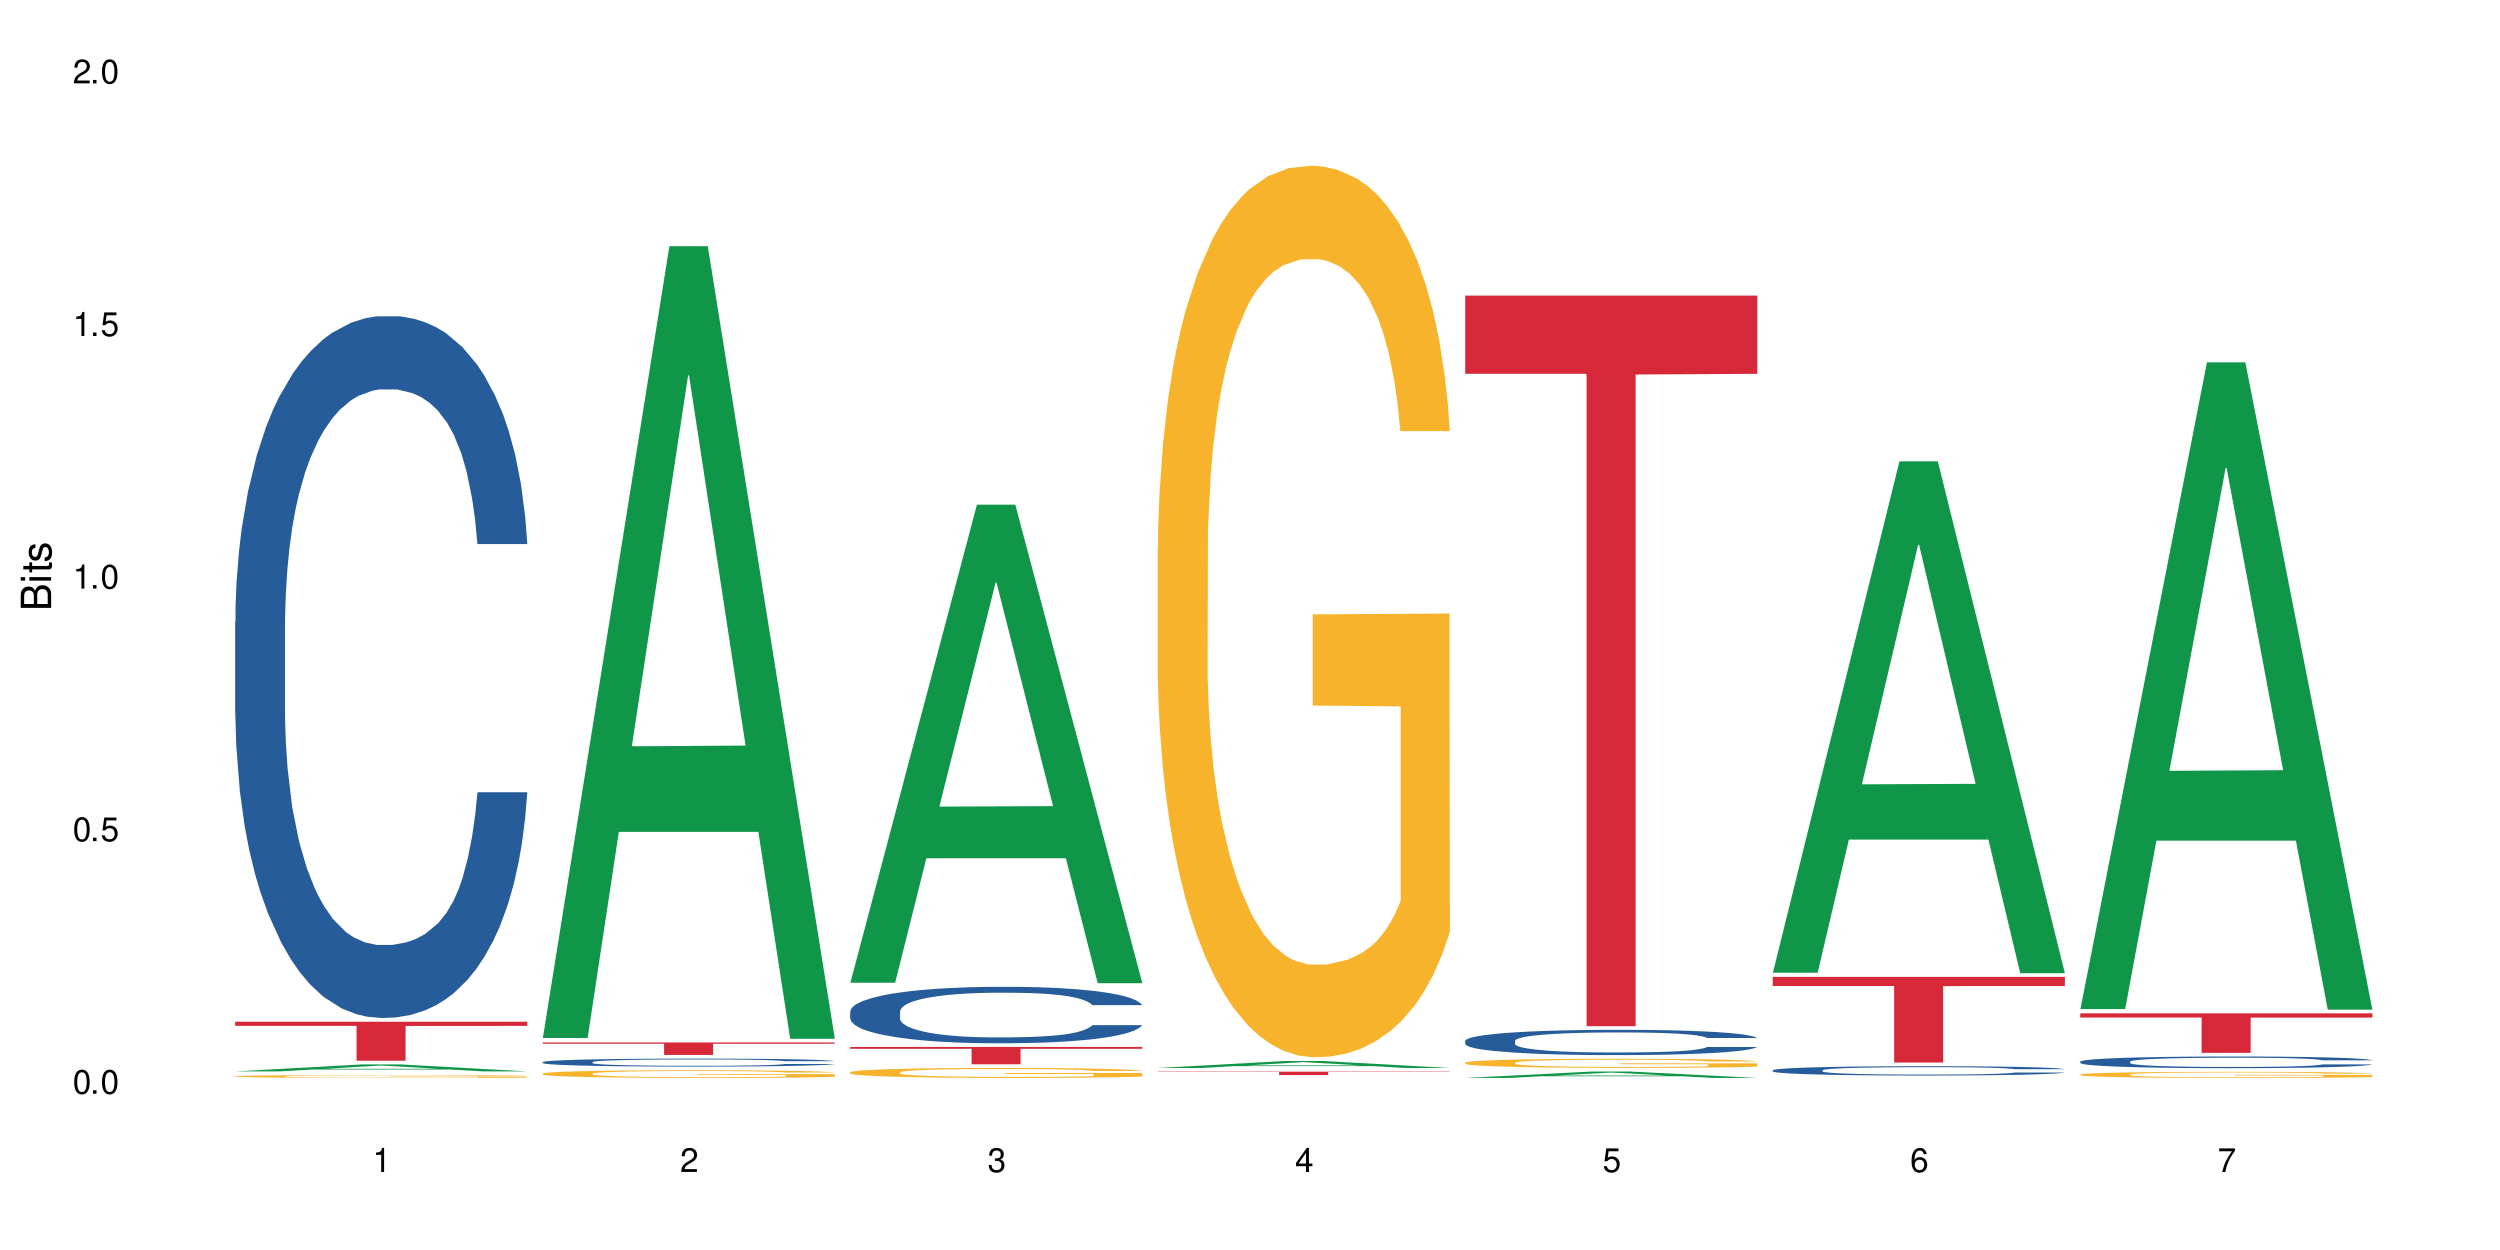 <?xml version="1.0" encoding="UTF-8"?>
<svg xmlns="http://www.w3.org/2000/svg" xmlns:xlink="http://www.w3.org/1999/xlink" width="720" height="360" viewBox="0 0 720 360">
<defs>
<g>
<g id="glyph-0-0">
</g>
<g id="glyph-0-1">
<path d="M 2.641 -6.938 C 2 -6.938 1.422 -6.656 1.078 -6.172 C 0.641 -5.562 0.406 -4.641 0.406 -3.359 C 0.406 -1.016 1.188 0.219 2.641 0.219 C 4.078 0.219 4.859 -1.016 4.859 -3.297 C 4.859 -4.641 4.656 -5.547 4.203 -6.172 C 3.844 -6.656 3.281 -6.938 2.641 -6.938 Z M 2.641 -6.188 C 3.547 -6.188 4 -5.25 4 -3.375 C 4 -1.406 3.562 -0.484 2.625 -0.484 C 1.734 -0.484 1.281 -1.438 1.281 -3.344 C 1.281 -5.25 1.734 -6.188 2.641 -6.188 Z M 2.641 -6.188 "/>
</g>
<g id="glyph-0-2">
<path d="M 1.828 -1 L 0.828 -1 L 0.828 0 L 1.828 0 Z M 1.828 -1 "/>
</g>
<g id="glyph-0-3">
<path d="M 4.562 -6.797 L 1.062 -6.797 L 0.547 -3.094 L 1.328 -3.094 C 1.719 -3.562 2.047 -3.734 2.578 -3.734 C 3.484 -3.734 4.062 -3.109 4.062 -2.094 C 4.062 -1.125 3.484 -0.531 2.578 -0.531 C 1.828 -0.531 1.375 -0.906 1.188 -1.672 L 0.328 -1.672 C 0.453 -1.109 0.547 -0.844 0.75 -0.594 C 1.125 -0.078 1.828 0.219 2.594 0.219 C 3.969 0.219 4.922 -0.781 4.922 -2.219 C 4.922 -3.562 4.031 -4.484 2.719 -4.484 C 2.25 -4.484 1.859 -4.359 1.469 -4.062 L 1.734 -5.969 L 4.562 -5.969 Z M 4.562 -6.797 "/>
</g>
<g id="glyph-0-4">
<path d="M 2.484 -4.938 L 2.484 0 L 3.328 0 L 3.328 -6.938 L 2.766 -6.938 C 2.469 -5.875 2.281 -5.734 0.984 -5.562 L 0.984 -4.938 Z M 2.484 -4.938 "/>
</g>
<g id="glyph-0-5">
<path d="M 4.859 -0.828 L 1.281 -0.828 C 1.359 -1.406 1.672 -1.781 2.5 -2.281 L 3.469 -2.828 C 4.406 -3.344 4.906 -4.062 4.906 -4.906 C 4.906 -5.484 4.672 -6.031 4.266 -6.406 C 3.859 -6.766 3.375 -6.938 2.719 -6.938 C 1.859 -6.938 1.219 -6.625 0.844 -6.031 C 0.609 -5.672 0.5 -5.234 0.484 -4.531 L 1.328 -4.531 C 1.359 -5.016 1.406 -5.281 1.531 -5.516 C 1.75 -5.938 2.188 -6.203 2.703 -6.203 C 3.469 -6.203 4.031 -5.641 4.031 -4.891 C 4.031 -4.344 3.719 -3.859 3.125 -3.516 L 2.234 -3 C 0.812 -2.172 0.406 -1.531 0.328 -0.016 L 4.859 -0.016 Z M 4.859 -0.828 "/>
</g>
<g id="glyph-0-6">
<path d="M 2.125 -3.188 L 2.578 -3.188 C 3.5 -3.188 3.984 -2.766 3.984 -1.922 C 3.984 -1.062 3.469 -0.531 2.594 -0.531 C 1.656 -0.531 1.203 -1 1.156 -2.016 L 0.312 -2.016 C 0.344 -1.453 0.438 -1.094 0.609 -0.781 C 0.953 -0.109 1.625 0.219 2.547 0.219 C 3.953 0.219 4.859 -0.625 4.859 -1.938 C 4.859 -2.828 4.516 -3.297 3.703 -3.594 C 4.344 -3.844 4.656 -4.328 4.656 -5.031 C 4.656 -6.219 3.875 -6.938 2.578 -6.938 C 1.203 -6.938 0.484 -6.172 0.453 -4.703 L 1.297 -4.703 C 1.312 -5.125 1.344 -5.359 1.453 -5.578 C 1.641 -5.969 2.062 -6.203 2.594 -6.203 C 3.344 -6.203 3.797 -5.75 3.797 -5 C 3.797 -4.516 3.609 -4.219 3.25 -4.047 C 3.016 -3.953 2.703 -3.922 2.125 -3.906 Z M 2.125 -3.188 "/>
</g>
<g id="glyph-0-7">
<path d="M 3.141 -1.672 L 3.141 0 L 3.984 0 L 3.984 -1.672 L 4.984 -1.672 L 4.984 -2.438 L 3.984 -2.438 L 3.984 -6.938 L 3.359 -6.938 L 0.266 -2.578 L 0.266 -1.672 Z M 3.141 -2.438 L 1 -2.438 L 3.141 -5.5 Z M 3.141 -2.438 "/>
</g>
<g id="glyph-0-8">
<path d="M 4.781 -5.125 C 4.609 -6.266 3.891 -6.938 2.844 -6.938 C 2.094 -6.938 1.422 -6.578 1.031 -5.953 C 0.594 -5.266 0.406 -4.422 0.406 -3.172 C 0.406 -2 0.578 -1.25 0.984 -0.641 C 1.359 -0.078 1.953 0.219 2.703 0.219 C 3.984 0.219 4.922 -0.75 4.922 -2.094 C 4.922 -3.375 4.062 -4.281 2.844 -4.281 C 2.172 -4.281 1.641 -4.031 1.281 -3.516 C 1.281 -5.234 1.828 -6.188 2.797 -6.188 C 3.391 -6.188 3.797 -5.797 3.938 -5.125 Z M 2.734 -3.531 C 3.547 -3.531 4.062 -2.953 4.062 -2.031 C 4.062 -1.156 3.484 -0.531 2.703 -0.531 C 1.922 -0.531 1.328 -1.188 1.328 -2.078 C 1.328 -2.938 1.906 -3.531 2.734 -3.531 Z M 2.734 -3.531 "/>
</g>
<g id="glyph-0-9">
<path d="M 4.984 -6.797 L 0.438 -6.797 L 0.438 -5.969 L 4.109 -5.969 C 2.5 -3.656 1.828 -2.234 1.328 0 L 2.219 0 C 2.594 -2.172 3.453 -4.047 4.984 -6.094 Z M 4.984 -6.797 "/>
</g>
<g id="glyph-1-0">
</g>
<g id="glyph-1-1">
<path d="M 0 -0.953 L 0 -4.891 C 0 -5.719 -0.234 -6.344 -0.734 -6.797 C -1.188 -7.234 -1.812 -7.469 -2.5 -7.469 C -3.547 -7.469 -4.188 -7 -4.625 -5.875 C -4.984 -6.688 -5.625 -7.094 -6.531 -7.094 C -7.172 -7.094 -7.734 -6.859 -8.141 -6.391 C -8.562 -5.922 -8.75 -5.344 -8.75 -4.5 L -8.75 -0.953 Z M -4.984 -2.062 L -7.766 -2.062 L -7.766 -4.219 C -7.766 -4.844 -7.688 -5.203 -7.453 -5.5 C -7.219 -5.812 -6.859 -5.969 -6.375 -5.969 C -5.891 -5.969 -5.531 -5.812 -5.297 -5.5 C -5.062 -5.203 -4.984 -4.844 -4.984 -4.219 Z M -0.984 -2.062 L -4 -2.062 L -4 -4.781 C -4 -5.766 -3.438 -6.359 -2.484 -6.359 C -1.547 -6.359 -0.984 -5.766 -0.984 -4.781 Z M -0.984 -2.062 "/>
</g>
<g id="glyph-1-2">
<path d="M -6.281 -1.797 L -6.281 -0.797 L 0 -0.797 L 0 -1.797 Z M -8.75 -1.797 L -8.75 -0.797 L -7.484 -0.797 L -7.484 -1.797 Z M -8.75 -1.797 "/>
</g>
<g id="glyph-1-3">
<path d="M -6.281 -3.047 L -6.281 -2.016 L -8.016 -2.016 L -8.016 -1.016 L -6.281 -1.016 L -6.281 -0.172 L -5.469 -0.172 L -5.469 -1.016 L -0.719 -1.016 C -0.078 -1.016 0.281 -1.453 0.281 -2.234 C 0.281 -2.5 0.25 -2.719 0.188 -3.047 L -0.641 -3.047 C -0.609 -2.906 -0.594 -2.766 -0.594 -2.562 C -0.594 -2.141 -0.719 -2.016 -1.156 -2.016 L -5.469 -2.016 L -5.469 -3.047 Z M -6.281 -3.047 "/>
</g>
<g id="glyph-1-4">
<path d="M -4.531 -5.25 C -5.766 -5.25 -6.469 -4.422 -6.469 -2.969 C -6.469 -1.516 -5.719 -0.562 -4.547 -0.562 C -3.562 -0.562 -3.094 -1.062 -2.734 -2.562 L -2.516 -3.484 C -2.344 -4.188 -2.094 -4.469 -1.641 -4.469 C -1.047 -4.469 -0.641 -3.875 -0.641 -3 C -0.641 -2.453 -0.797 -2 -1.062 -1.75 C -1.25 -1.594 -1.422 -1.531 -1.875 -1.469 L -1.875 -0.406 C -0.422 -0.453 0.281 -1.266 0.281 -2.922 C 0.281 -4.5 -0.5 -5.516 -1.719 -5.516 C -2.656 -5.516 -3.172 -4.984 -3.469 -3.734 L -3.703 -2.766 C -3.891 -1.953 -4.156 -1.609 -4.594 -1.609 C -5.188 -1.609 -5.547 -2.125 -5.547 -2.938 C -5.547 -3.75 -5.203 -4.172 -4.531 -4.203 Z M -4.531 -5.25 "/>
</g>
</g>
</defs>
<rect x="-72" y="-36" width="864" height="432" fill="rgb(100%, 100%, 100%)" fill-opacity="1"/>
<path fill-rule="nonzero" fill="rgb(6.275%, 58.824%, 28.235%)" fill-opacity="1" d="M 67.73 308.562 L 67.82 308.559 L 104.227 306.547 L 115.281 306.547 L 151.867 308.562 L 139.012 308.562 L 129.844 308.035 L 89.664 308.035 L 80.676 308.562 L 67.73 308.562 L 93.527 307.82 L 126.156 307.816 L 109.887 306.875 L 109.707 306.875 L 109.527 306.879 L 93.438 307.816 L 93.527 307.82 Z M 67.73 308.562 "/>
<path fill-rule="nonzero" fill="rgb(14.51%, 36.078%, 60%)" fill-opacity="1" d="M 67.73 179.035 L 67.832 178.852 L 67.832 174.418 L 68.141 167.395 L 68.859 158.527 L 69.578 152.434 L 71.426 141.535 L 73.988 131.004 L 76.656 122.875 L 78.605 118.074 L 80.352 114.379 L 84.352 107.543 L 86.918 104.031 L 89.688 100.895 L 93.074 97.754 L 95.535 95.906 L 101.078 92.949 L 105.18 91.656 L 108.363 91.102 L 115.238 91.102 L 119.34 91.84 L 122.316 92.766 L 125.598 94.242 L 128.371 95.906 L 133.191 99.969 L 137.5 105.141 L 139.449 108.098 L 142.527 113.824 L 144.891 119.367 L 146.531 124.168 L 148.379 131.004 L 150.02 139.316 L 151.25 148.738 L 151.867 156.684 L 137.5 156.684 L 136.785 149.293 L 135.961 143.566 L 134.422 135.992 L 132.883 130.633 L 130.73 125.277 L 128.781 121.766 L 126.113 118.258 L 123.754 116.039 L 121.289 114.379 L 118.93 113.27 L 114.414 112.16 L 109.184 112.16 L 107.234 112.531 L 103.23 114.008 L 101.078 115.301 L 98 117.887 L 95.844 120.289 L 93.281 123.984 L 91.535 127.125 L 89.379 131.926 L 87.84 136.176 L 86.098 142.273 L 85.07 146.891 L 84.148 152.062 L 83.328 158.16 L 82.711 164.625 L 82.301 171.461 L 82.094 178.109 L 82.094 206.746 L 82.301 213.395 L 82.812 221.152 L 84.148 232.422 L 86.098 242.211 L 88.355 249.973 L 90.508 255.512 L 91.742 258.102 L 93.383 261.055 L 95.945 264.75 L 99.641 268.445 L 101.797 269.922 L 105.078 271.402 L 108.465 272.141 L 112.98 272.141 L 116.98 271.402 L 119.648 270.477 L 122.418 269 L 126.215 265.859 L 128.574 262.902 L 130.629 259.395 L 132.168 255.883 L 133.191 252.926 L 134.73 247.199 L 135.961 240.918 L 136.887 234.453 L 137.5 228.172 L 151.867 228.172 L 151.25 235.562 L 150.328 242.766 L 149.402 248.125 L 147.969 254.59 L 146.324 260.316 L 143.965 266.781 L 142.016 271.031 L 139.449 275.648 L 137.09 279.16 L 134.527 282.301 L 130.73 285.996 L 128.266 287.84 L 125.598 289.504 L 122.418 290.98 L 118.418 292.273 L 114.109 293.016 L 110.105 293.199 L 105.797 292.828 L 102.617 292.09 L 98.41 290.43 L 93.176 287.102 L 89.379 283.594 L 86.406 280.082 L 83.84 276.387 L 80.969 271.402 L 77.273 263.273 L 75.016 256.992 L 73.477 251.82 L 71.734 244.613 L 70.5 238.148 L 69.066 227.805 L 68.039 214.688 L 67.73 204.527 Z M 67.73 179.035 "/>
<path fill-rule="nonzero" fill="rgb(96.863%, 70.196%, 16.863%)" fill-opacity="1" d="M 67.73 309.973 L 67.832 309.969 L 67.832 309.953 L 68.242 309.922 L 69.27 309.875 L 70.605 309.836 L 72.039 309.805 L 72.965 309.789 L 74.504 309.77 L 75.836 309.75 L 79.223 309.719 L 83.531 309.688 L 85.891 309.672 L 88.559 309.66 L 92.355 309.645 L 94.102 309.641 L 99.438 309.629 L 105.488 309.621 L 112.16 309.617 L 115.238 309.621 L 119.441 309.621 L 125.188 309.629 L 128.473 309.637 L 131.039 309.645 L 133.707 309.656 L 136.988 309.672 L 140.066 309.688 L 142.527 309.707 L 144.992 309.73 L 147.043 309.754 L 148.789 309.777 L 150.328 309.812 L 151.25 309.836 L 151.867 309.863 L 137.605 309.863 L 136.785 309.836 L 135.859 309.816 L 134.32 309.793 L 132.781 309.773 L 131.242 309.758 L 128.371 309.738 L 125.906 309.727 L 122.828 309.719 L 119.855 309.711 L 116.469 309.707 L 114.414 309.703 L 108.977 309.703 L 104.055 309.711 L 101.18 309.715 L 99.129 309.723 L 96.254 309.734 L 94.512 309.742 L 93.484 309.75 L 90.406 309.773 L 88.355 309.793 L 87.227 309.809 L 85.789 309.828 L 84.762 309.852 L 83.633 309.879 L 83.02 309.902 L 82.199 309.953 L 82.094 310.09 L 82.402 310.117 L 83.02 310.148 L 83.84 310.176 L 85.07 310.203 L 86.301 310.227 L 88.457 310.254 L 90.305 310.273 L 91.742 310.289 L 94.512 310.309 L 95.641 310.312 L 98.309 310.328 L 101.078 310.34 L 104.465 310.348 L 107.027 310.352 L 111.133 310.355 L 116.363 310.355 L 122.52 310.352 L 126.422 310.344 L 129.09 310.34 L 130.832 310.332 L 132.988 310.324 L 134.527 310.316 L 135.961 310.309 L 137.707 310.297 L 137.707 310.117 L 112.363 310.117 L 112.363 310.031 L 151.762 310.031 L 151.867 310.324 L 149.711 310.348 L 147.043 310.367 L 144.48 310.379 L 141.812 310.395 L 138.016 310.406 L 134.938 310.418 L 130.215 310.426 L 125.906 310.434 L 121.395 310.438 L 117.391 310.441 L 108.465 310.441 L 103.949 310.434 L 100.359 310.43 L 97.074 310.422 L 93.793 310.41 L 89.688 310.395 L 87.02 310.383 L 84.25 310.367 L 81.48 310.348 L 79.016 310.328 L 77.375 310.312 L 75.734 310.293 L 73.988 310.273 L 72.348 310.246 L 71.117 310.223 L 69.988 310.195 L 69.168 310.172 L 68.348 310.137 L 67.938 310.113 L 67.73 310.09 Z M 67.73 309.973 "/>
<path fill-rule="nonzero" fill="rgb(83.922%, 15.686%, 22.353%)" fill-opacity="1" d="M 67.73 294.254 L 151.867 294.254 L 151.867 295.457 L 116.801 295.469 L 116.801 305.492 L 102.695 305.492 L 102.695 295.477 L 102.488 295.457 L 67.73 295.457 Z M 67.73 294.254 "/>
<path fill-rule="nonzero" fill="rgb(6.275%, 58.824%, 28.235%)" fill-opacity="1" d="M 156.293 298.953 L 156.383 298.738 L 192.789 70.902 L 203.844 70.902 L 240.43 299.168 L 227.574 299.168 L 218.406 239.582 L 178.227 239.582 L 169.238 298.953 L 156.293 298.953 L 182.094 214.934 L 214.723 214.719 L 198.453 108.195 L 198.273 107.98 L 198.094 108.625 L 182.004 214.719 L 182.094 214.934 Z M 156.293 298.953 "/>
<path fill-rule="nonzero" fill="rgb(14.51%, 36.078%, 60%)" fill-opacity="1" d="M 156.293 305.883 L 156.398 305.879 L 156.398 305.828 L 156.703 305.75 L 157.422 305.648 L 158.141 305.578 L 159.988 305.453 L 162.555 305.336 L 165.223 305.242 L 167.172 305.188 L 168.914 305.145 L 172.918 305.066 L 175.48 305.027 L 178.25 304.992 L 181.637 304.957 L 184.102 304.934 L 189.641 304.902 L 193.746 304.887 L 196.926 304.879 L 203.801 304.879 L 207.902 304.891 L 210.879 304.898 L 214.164 304.918 L 216.934 304.934 L 221.754 304.98 L 226.066 305.039 L 228.016 305.074 L 231.094 305.141 L 233.453 305.203 L 235.094 305.258 L 236.941 305.336 L 238.582 305.43 L 239.812 305.535 L 240.43 305.625 L 226.066 305.625 L 225.348 305.543 L 224.527 305.477 L 222.988 305.391 L 221.449 305.332 L 219.293 305.27 L 217.344 305.23 L 214.676 305.188 L 212.316 305.164 L 209.855 305.145 L 207.492 305.133 L 202.98 305.121 L 197.746 305.121 L 195.797 305.125 L 191.797 305.141 L 189.641 305.156 L 186.562 305.184 L 184.406 305.211 L 181.844 305.254 L 180.098 305.289 L 177.945 305.344 L 176.406 305.395 L 174.66 305.461 L 173.633 305.516 L 172.711 305.574 L 171.891 305.645 L 171.273 305.719 L 170.863 305.793 L 170.66 305.871 L 170.66 306.195 L 170.863 306.273 L 171.379 306.359 L 172.711 306.488 L 174.66 306.602 L 176.918 306.688 L 179.074 306.75 L 180.305 306.781 L 181.945 306.812 L 184.512 306.855 L 188.203 306.898 L 190.359 306.914 L 193.641 306.934 L 197.027 306.941 L 201.543 306.941 L 205.543 306.934 L 208.211 306.922 L 210.98 306.906 L 214.777 306.867 L 217.137 306.836 L 219.191 306.797 L 220.73 306.754 L 221.754 306.723 L 223.293 306.656 L 224.527 306.586 L 225.449 306.512 L 226.066 306.441 L 240.43 306.441 L 239.812 306.523 L 238.891 306.605 L 237.969 306.668 L 236.531 306.742 L 234.891 306.805 L 232.527 306.879 L 230.578 306.926 L 228.016 306.98 L 225.656 307.02 L 223.09 307.055 L 219.293 307.098 L 216.832 307.117 L 214.164 307.137 L 210.98 307.156 L 206.98 307.168 L 202.672 307.176 L 198.668 307.18 L 194.359 307.176 L 191.18 307.168 L 186.973 307.148 L 181.738 307.109 L 177.945 307.07 L 174.969 307.031 L 172.402 306.988 L 169.531 306.934 L 165.836 306.84 L 163.578 306.77 L 162.039 306.711 L 160.297 306.629 L 159.066 306.555 L 157.629 306.438 L 156.602 306.285 L 156.293 306.172 Z M 156.293 305.883 "/>
<path fill-rule="nonzero" fill="rgb(96.863%, 70.196%, 16.863%)" fill-opacity="1" d="M 156.293 309.18 L 156.398 309.18 L 156.398 309.137 L 156.809 309.047 L 157.832 308.922 L 159.168 308.82 L 160.605 308.738 L 161.527 308.695 L 163.066 308.637 L 164.398 308.59 L 167.785 308.5 L 172.094 308.418 L 174.457 308.379 L 177.121 308.348 L 180.918 308.309 L 182.664 308.293 L 188 308.262 L 194.051 308.242 L 200.723 308.234 L 203.801 308.238 L 208.008 308.246 L 213.754 308.266 L 217.035 308.289 L 219.602 308.309 L 222.27 308.332 L 225.551 308.375 L 228.629 308.422 L 231.094 308.469 L 233.555 308.531 L 235.605 308.594 L 237.352 308.668 L 238.891 308.75 L 239.812 308.82 L 240.43 308.891 L 226.168 308.891 L 225.348 308.82 L 224.422 308.766 L 222.883 308.699 L 221.344 308.652 L 219.805 308.613 L 216.934 308.562 L 214.473 308.527 L 211.395 308.5 L 208.418 308.484 L 205.031 308.469 L 202.98 308.465 L 197.543 308.465 L 192.617 308.48 L 189.742 308.496 L 187.691 308.512 L 184.816 308.543 L 183.074 308.566 L 182.047 308.582 L 178.969 308.645 L 176.918 308.703 L 175.789 308.742 L 174.352 308.801 L 173.328 308.855 L 172.199 308.938 L 171.582 308.996 L 170.762 309.133 L 170.66 309.496 L 170.965 309.574 L 171.582 309.656 L 172.402 309.727 L 173.633 309.805 L 174.867 309.863 L 177.02 309.941 L 178.867 309.992 L 180.305 310.027 L 183.074 310.082 L 184.203 310.102 L 186.871 310.137 L 189.641 310.164 L 193.027 310.188 L 195.59 310.203 L 199.695 310.211 L 204.93 310.211 L 211.086 310.199 L 214.984 310.184 L 217.652 310.168 L 219.395 310.152 L 221.551 310.133 L 223.09 310.109 L 224.527 310.09 L 226.27 310.055 L 226.27 309.574 L 200.926 309.57 L 200.926 309.344 L 240.328 309.344 L 240.43 310.133 L 238.273 310.184 L 235.605 310.238 L 233.043 310.277 L 230.375 310.312 L 226.578 310.352 L 223.5 310.375 L 218.781 310.402 L 214.473 310.422 L 209.957 310.434 L 205.953 310.438 L 201.234 310.441 L 197.027 310.438 L 192.512 310.426 L 188.922 310.41 L 185.641 310.391 L 182.355 310.363 L 178.25 310.32 L 175.582 310.285 L 172.812 310.242 L 170.043 310.191 L 167.582 310.141 L 165.938 310.098 L 164.297 310.047 L 162.555 309.988 L 160.91 309.918 L 159.68 309.855 L 158.551 309.785 L 157.73 309.719 L 156.91 309.629 L 156.5 309.559 L 156.293 309.496 Z M 156.293 309.18 "/>
<path fill-rule="nonzero" fill="rgb(83.922%, 15.686%, 22.353%)" fill-opacity="1" d="M 156.293 300.223 L 240.43 300.223 L 240.43 300.605 L 205.363 300.609 L 205.363 303.824 L 191.258 303.824 L 191.258 300.613 L 191.051 300.605 L 156.293 300.605 Z M 156.293 300.223 "/>
<path fill-rule="nonzero" fill="rgb(6.275%, 58.824%, 28.235%)" fill-opacity="1" d="M 244.859 283.027 L 244.949 282.898 L 281.352 145.336 L 292.41 145.336 L 328.992 283.156 L 316.141 283.156 L 306.969 247.18 L 266.789 247.18 L 257.801 283.027 L 244.859 283.027 L 270.656 232.297 L 303.285 232.168 L 287.016 167.855 L 286.836 167.723 L 286.656 168.113 L 270.566 232.168 L 270.656 232.297 Z M 244.859 283.027 "/>
<path fill-rule="nonzero" fill="rgb(14.51%, 36.078%, 60%)" fill-opacity="1" d="M 244.859 291.285 L 244.961 291.27 L 244.961 290.91 L 245.27 290.348 L 245.988 289.633 L 246.703 289.145 L 248.551 288.266 L 251.117 287.422 L 253.785 286.766 L 255.734 286.379 L 257.477 286.082 L 261.48 285.531 L 264.043 285.25 L 266.816 285 L 270.199 284.746 L 272.664 284.598 L 278.203 284.359 L 282.309 284.254 L 285.488 284.211 L 292.363 284.211 L 296.469 284.27 L 299.441 284.344 L 302.727 284.465 L 305.496 284.598 L 310.32 284.926 L 314.629 285.34 L 316.578 285.578 L 319.656 286.039 L 322.016 286.484 L 323.656 286.871 L 325.504 287.422 L 327.145 288.09 L 328.379 288.848 L 328.992 289.484 L 314.629 289.484 L 313.91 288.891 L 313.09 288.43 L 311.551 287.82 L 310.012 287.391 L 307.855 286.961 L 305.906 286.676 L 303.238 286.395 L 300.879 286.215 L 298.418 286.082 L 296.059 285.992 L 291.543 285.906 L 286.309 285.906 L 284.359 285.934 L 280.359 286.055 L 278.203 286.156 L 275.125 286.363 L 272.973 286.559 L 270.406 286.855 L 268.66 287.109 L 266.508 287.496 L 264.969 287.836 L 263.223 288.328 L 262.199 288.699 L 261.273 289.113 L 260.453 289.605 L 259.84 290.125 L 259.426 290.676 L 259.223 291.211 L 259.223 293.512 L 259.426 294.047 L 259.941 294.672 L 261.273 295.578 L 263.223 296.367 L 265.48 296.988 L 267.637 297.434 L 268.867 297.645 L 270.508 297.883 L 273.074 298.18 L 276.77 298.477 L 278.922 298.594 L 282.207 298.715 L 285.59 298.773 L 290.105 298.773 L 294.109 298.715 L 296.773 298.641 L 299.547 298.52 L 303.344 298.266 L 305.703 298.031 L 307.754 297.746 L 309.293 297.465 L 310.32 297.227 L 311.859 296.766 L 313.09 296.262 L 314.012 295.742 L 314.629 295.234 L 328.992 295.234 L 328.379 295.832 L 327.453 296.41 L 326.531 296.84 L 325.094 297.359 L 323.453 297.82 L 321.094 298.34 L 319.145 298.684 L 316.578 299.055 L 314.219 299.336 L 311.652 299.59 L 307.855 299.887 L 305.395 300.035 L 302.727 300.168 L 299.547 300.289 L 295.543 300.391 L 291.234 300.453 L 287.234 300.465 L 282.926 300.438 L 279.742 300.379 L 275.535 300.242 L 270.305 299.977 L 266.508 299.695 L 263.531 299.41 L 260.965 299.113 L 258.094 298.715 L 254.398 298.059 L 252.145 297.555 L 250.605 297.137 L 248.859 296.559 L 247.629 296.039 L 246.191 295.207 L 245.164 294.152 L 244.859 293.336 Z M 244.859 291.285 "/>
<path fill-rule="nonzero" fill="rgb(96.863%, 70.196%, 16.863%)" fill-opacity="1" d="M 244.859 308.801 L 244.961 308.797 L 244.961 308.746 L 245.371 308.629 L 246.398 308.465 L 247.73 308.332 L 249.168 308.227 L 250.09 308.172 L 251.629 308.094 L 252.965 308.035 L 256.348 307.918 L 260.66 307.809 L 263.02 307.758 L 265.688 307.715 L 269.484 307.664 L 271.227 307.648 L 276.562 307.605 L 282.617 307.578 L 289.285 307.57 L 292.363 307.574 L 296.57 307.582 L 302.316 307.613 L 305.598 307.641 L 308.164 307.664 L 310.832 307.699 L 314.117 307.75 L 317.195 307.816 L 319.656 307.879 L 322.117 307.957 L 324.172 308.039 L 325.914 308.133 L 327.453 308.242 L 328.379 308.332 L 328.992 308.426 L 314.73 308.426 L 313.91 308.332 L 312.988 308.262 L 311.449 308.176 L 309.91 308.113 L 308.371 308.062 L 305.496 307.996 L 303.035 307.953 L 299.957 307.918 L 296.98 307.895 L 293.594 307.879 L 291.543 307.871 L 286.105 307.871 L 281.18 307.891 L 278.309 307.91 L 276.254 307.934 L 273.383 307.973 L 271.637 308.004 L 270.613 308.023 L 267.535 308.105 L 265.48 308.18 L 264.352 308.23 L 262.918 308.309 L 261.891 308.379 L 260.762 308.484 L 260.145 308.562 L 259.324 308.738 L 259.223 309.211 L 259.531 309.312 L 260.145 309.418 L 260.965 309.512 L 262.199 309.613 L 263.43 309.688 L 265.582 309.793 L 267.43 309.859 L 268.867 309.902 L 271.637 309.973 L 272.766 310 L 275.434 310.047 L 278.203 310.082 L 281.59 310.113 L 284.156 310.129 L 288.258 310.141 L 293.492 310.141 L 299.648 310.125 L 303.547 310.105 L 306.215 310.086 L 307.961 310.066 L 310.113 310.039 L 311.652 310.012 L 313.09 309.984 L 314.832 309.938 L 314.832 309.312 L 289.492 309.309 L 289.492 309.016 L 328.891 309.012 L 328.992 310.039 L 326.84 310.109 L 324.172 310.176 L 321.605 310.23 L 318.938 310.273 L 315.141 310.324 L 312.062 310.355 L 307.344 310.391 L 303.035 310.414 L 298.52 310.43 L 294.52 310.438 L 289.797 310.441 L 285.59 310.438 L 281.078 310.422 L 277.484 310.398 L 274.203 310.371 L 270.918 310.34 L 266.816 310.285 L 264.148 310.238 L 261.379 310.184 L 258.605 310.117 L 256.145 310.047 L 254.504 309.992 L 252.859 309.93 L 251.117 309.852 L 249.477 309.762 L 248.242 309.68 L 247.113 309.59 L 246.293 309.504 L 245.473 309.387 L 245.062 309.289 L 244.859 309.211 Z M 244.859 308.801 "/>
<path fill-rule="nonzero" fill="rgb(83.922%, 15.686%, 22.353%)" fill-opacity="1" d="M 244.859 301.523 L 328.992 301.523 L 328.992 302.055 L 293.93 302.062 L 293.93 306.516 L 279.82 306.516 L 279.82 302.066 L 279.617 302.055 L 244.859 302.055 Z M 244.859 301.523 "/>
<path fill-rule="nonzero" fill="rgb(6.275%, 58.824%, 28.235%)" fill-opacity="1" d="M 333.422 307.578 L 333.512 307.578 L 369.914 305.57 L 380.973 305.57 L 417.555 307.582 L 404.703 307.582 L 395.535 307.055 L 355.355 307.055 L 346.363 307.578 L 333.422 307.578 L 359.219 306.84 L 391.848 306.836 L 375.578 305.898 L 375.398 305.898 L 375.219 305.902 L 359.129 306.836 L 359.219 306.84 Z M 333.422 307.578 "/>
<path fill-rule="nonzero" fill="rgb(96.863%, 70.196%, 16.863%)" fill-opacity="1" d="M 333.422 157.703 L 333.523 157.469 L 333.523 152.777 L 333.934 142.227 L 334.961 127.684 L 336.293 115.723 L 337.73 106.344 L 338.652 101.418 L 340.191 94.383 L 341.527 89.223 L 344.914 78.668 L 349.223 68.82 L 351.582 64.598 L 354.25 60.609 L 358.047 56.152 L 359.789 54.512 L 365.125 50.762 L 371.18 48.414 L 377.848 47.711 L 380.926 47.945 L 385.133 48.883 L 390.879 51.465 L 394.164 53.809 L 396.727 56.152 L 399.395 59.203 L 402.68 63.895 L 405.758 69.523 L 408.219 75.152 L 410.684 82.188 L 412.734 89.691 L 414.477 97.898 L 416.016 107.75 L 416.941 115.957 L 417.555 124.168 L 403.293 124.168 L 402.473 115.957 L 401.551 109.625 L 400.012 101.887 L 398.473 96.258 L 396.934 91.801 L 394.059 85.703 L 391.598 81.953 L 388.52 78.668 L 385.543 76.559 L 382.156 75.152 L 380.105 74.684 L 374.668 74.684 L 369.742 76.324 L 366.871 78.199 L 364.816 80.074 L 361.945 83.594 L 360.199 86.406 L 359.176 88.285 L 356.098 95.555 L 354.043 102.121 L 352.914 106.578 L 351.48 113.613 L 350.453 119.945 L 349.324 129.324 L 348.711 136.363 L 347.887 152.309 L 347.785 194.523 L 348.094 203.438 L 348.711 213.051 L 349.531 221.492 L 350.762 230.406 L 351.992 237.207 L 354.148 246.355 L 355.992 252.453 L 357.43 256.438 L 360.199 262.77 L 361.328 264.883 L 363.996 269.102 L 366.766 272.387 L 370.152 275.199 L 372.719 276.605 L 376.824 277.781 L 382.055 277.781 L 388.211 276.371 L 392.109 274.496 L 394.777 272.621 L 396.523 270.98 L 398.676 268.398 L 400.215 266.055 L 401.652 263.473 L 403.398 259.488 L 403.398 203.438 L 378.055 203.199 L 378.055 176.934 L 417.453 176.699 L 417.555 268.398 L 415.402 274.73 L 412.734 280.828 L 410.168 285.52 L 407.5 289.508 L 403.703 293.961 L 400.625 296.777 L 395.906 300.059 L 391.598 302.172 L 387.082 303.578 L 383.082 304.281 L 378.363 304.516 L 374.156 304.047 L 369.641 302.641 L 366.051 300.762 L 362.766 298.418 L 359.484 295.371 L 355.379 290.445 L 352.711 286.457 L 349.941 281.531 L 347.172 275.668 L 344.707 269.336 L 343.066 264.41 L 341.426 258.785 L 339.68 251.746 L 338.039 243.773 L 336.809 236.504 L 335.68 228.297 L 334.859 220.555 L 334.035 210.004 L 333.625 201.559 L 333.422 194.289 Z M 333.422 157.703 "/>
<path fill-rule="nonzero" fill="rgb(83.922%, 15.686%, 22.353%)" fill-opacity="1" d="M 333.422 308.637 L 417.555 308.637 L 417.555 308.742 L 382.492 308.742 L 382.492 309.625 L 368.383 309.625 L 368.383 308.742 L 333.422 308.742 Z M 333.422 308.637 "/>
<path fill-rule="nonzero" fill="rgb(6.275%, 58.824%, 28.235%)" fill-opacity="1" d="M 421.984 310.441 L 422.074 310.438 L 458.48 308.602 L 469.535 308.602 L 506.121 310.441 L 493.266 310.441 L 484.098 309.961 L 443.918 309.961 L 434.93 310.441 L 421.984 310.441 L 447.781 309.762 L 480.41 309.762 L 464.141 308.902 L 463.961 308.902 L 463.781 308.906 L 447.691 309.762 L 447.781 309.762 Z M 421.984 310.441 "/>
<path fill-rule="nonzero" fill="rgb(14.51%, 36.078%, 60%)" fill-opacity="1" d="M 421.984 299.758 L 422.086 299.75 L 422.086 299.59 L 422.395 299.34 L 423.113 299.02 L 423.832 298.801 L 425.68 298.406 L 428.242 298.027 L 430.91 297.738 L 432.859 297.562 L 434.605 297.43 L 438.605 297.184 L 441.172 297.059 L 443.941 296.945 L 447.328 296.832 L 449.789 296.766 L 455.332 296.66 L 459.434 296.613 L 462.617 296.594 L 469.488 296.594 L 473.594 296.621 L 476.57 296.652 L 479.852 296.707 L 482.625 296.766 L 487.445 296.91 L 491.754 297.098 L 493.703 297.203 L 496.781 297.41 L 499.145 297.609 L 500.785 297.781 L 502.633 298.027 L 504.273 298.328 L 505.504 298.668 L 506.121 298.953 L 491.754 298.953 L 491.035 298.688 L 490.215 298.48 L 488.676 298.207 L 487.137 298.016 L 484.984 297.824 L 483.035 297.695 L 480.367 297.57 L 478.008 297.492 L 475.543 297.43 L 473.184 297.391 L 468.668 297.352 L 463.438 297.352 L 461.488 297.363 L 457.484 297.418 L 455.332 297.465 L 452.254 297.559 L 450.098 297.645 L 447.531 297.777 L 445.789 297.891 L 443.633 298.062 L 442.094 298.215 L 440.352 298.434 L 439.324 298.602 L 438.402 298.785 L 437.582 299.008 L 436.965 299.238 L 436.555 299.484 L 436.348 299.723 L 436.348 300.754 L 436.555 300.992 L 437.066 301.273 L 438.402 301.68 L 440.352 302.031 L 442.609 302.309 L 444.762 302.512 L 445.992 302.602 L 447.637 302.711 L 450.199 302.844 L 453.895 302.977 L 456.051 303.027 L 459.332 303.082 L 462.719 303.109 L 467.234 303.109 L 471.234 303.082 L 473.902 303.047 L 476.672 302.996 L 480.469 302.883 L 482.828 302.777 L 484.879 302.648 L 486.418 302.523 L 487.445 302.418 L 488.984 302.211 L 490.215 301.984 L 491.141 301.754 L 491.754 301.527 L 506.121 301.527 L 505.504 301.793 L 504.582 302.051 L 503.656 302.242 L 502.223 302.477 L 500.578 302.684 L 498.219 302.914 L 496.27 303.07 L 493.703 303.234 L 491.344 303.359 L 488.781 303.473 L 484.984 303.605 L 482.52 303.672 L 479.852 303.734 L 476.672 303.785 L 472.672 303.832 L 468.363 303.859 L 464.359 303.867 L 460.051 303.852 L 456.871 303.828 L 452.664 303.766 L 447.43 303.648 L 443.633 303.52 L 440.66 303.395 L 438.094 303.262 L 435.219 303.082 L 431.527 302.789 L 429.27 302.562 L 427.73 302.379 L 425.984 302.117 L 424.754 301.887 L 423.32 301.512 L 422.293 301.039 L 421.984 300.676 Z M 421.984 299.758 "/>
<path fill-rule="nonzero" fill="rgb(96.863%, 70.196%, 16.863%)" fill-opacity="1" d="M 421.984 306.047 L 422.086 306.043 L 422.086 305.996 L 422.496 305.887 L 423.523 305.738 L 424.859 305.617 L 426.293 305.52 L 427.219 305.469 L 428.758 305.398 L 430.09 305.348 L 433.477 305.238 L 437.785 305.137 L 440.145 305.094 L 442.812 305.055 L 446.609 305.008 L 448.355 304.992 L 453.688 304.953 L 459.742 304.93 L 466.41 304.922 L 469.488 304.922 L 473.695 304.934 L 479.441 304.961 L 482.727 304.984 L 485.293 305.008 L 487.957 305.039 L 491.242 305.086 L 494.32 305.145 L 496.781 305.203 L 499.246 305.273 L 501.297 305.352 L 503.043 305.434 L 504.582 305.535 L 505.504 305.621 L 506.121 305.703 L 491.859 305.703 L 491.035 305.621 L 490.113 305.555 L 488.574 305.477 L 487.035 305.418 L 485.496 305.371 L 482.625 305.309 L 480.16 305.273 L 477.082 305.238 L 474.105 305.215 L 470.723 305.203 L 468.668 305.195 L 463.23 305.195 L 458.305 305.215 L 455.434 305.234 L 453.383 305.254 L 450.508 305.289 L 448.766 305.316 L 447.738 305.336 L 444.66 305.41 L 442.609 305.477 L 441.48 305.523 L 440.043 305.594 L 439.016 305.66 L 437.887 305.758 L 437.273 305.828 L 436.453 305.992 L 436.348 306.422 L 436.656 306.516 L 437.273 306.613 L 438.094 306.699 L 439.324 306.789 L 440.555 306.859 L 442.711 306.953 L 444.559 307.016 L 445.992 307.055 L 448.766 307.121 L 449.895 307.145 L 452.562 307.188 L 455.332 307.219 L 458.715 307.25 L 461.281 307.262 L 465.387 307.273 L 470.617 307.273 L 476.773 307.262 L 480.676 307.242 L 483.34 307.223 L 485.086 307.207 L 487.242 307.18 L 488.781 307.156 L 490.215 307.129 L 491.961 307.086 L 491.961 306.516 L 466.617 306.512 L 466.617 306.242 L 506.016 306.242 L 506.121 307.18 L 503.965 307.242 L 501.297 307.305 L 498.73 307.355 L 496.066 307.395 L 492.27 307.441 L 489.191 307.469 L 484.469 307.504 L 480.16 307.523 L 475.645 307.539 L 471.645 307.547 L 466.926 307.547 L 462.719 307.543 L 458.203 307.527 L 454.613 307.512 L 451.328 307.484 L 448.047 307.453 L 443.941 307.402 L 441.273 307.363 L 438.504 307.312 L 435.734 307.254 L 433.27 307.188 L 431.629 307.137 L 429.988 307.082 L 428.242 307.008 L 426.602 306.926 L 425.371 306.852 L 424.242 306.77 L 423.422 306.688 L 422.602 306.582 L 422.191 306.496 L 421.984 306.422 Z M 421.984 306.047 "/>
<path fill-rule="nonzero" fill="rgb(83.922%, 15.686%, 22.353%)" fill-opacity="1" d="M 421.984 85.141 L 506.121 85.141 L 506.121 107.66 L 471.055 107.859 L 471.055 295.539 L 456.945 295.539 L 456.945 108.059 L 456.742 107.66 L 421.984 107.66 Z M 421.984 85.141 "/>
<path fill-rule="nonzero" fill="rgb(6.275%, 58.824%, 28.235%)" fill-opacity="1" d="M 510.547 280.141 L 510.637 280 L 547.043 132.871 L 558.098 132.871 L 594.684 280.277 L 581.828 280.277 L 572.66 241.801 L 532.48 241.801 L 523.492 280.141 L 510.547 280.141 L 536.348 225.883 L 568.977 225.742 L 552.707 156.953 L 552.527 156.816 L 552.348 157.23 L 536.258 225.742 L 536.348 225.883 Z M 510.547 280.141 "/>
<path fill-rule="nonzero" fill="rgb(14.51%, 36.078%, 60%)" fill-opacity="1" d="M 510.547 308.234 L 510.652 308.234 L 510.652 308.172 L 510.957 308.082 L 511.676 307.965 L 512.395 307.883 L 514.242 307.738 L 516.809 307.598 L 519.473 307.488 L 521.426 307.426 L 523.168 307.379 L 527.168 307.285 L 529.734 307.242 L 532.504 307.199 L 535.891 307.156 L 538.355 307.133 L 543.895 307.094 L 548 307.074 L 551.18 307.07 L 558.055 307.07 L 562.156 307.078 L 565.133 307.09 L 568.418 307.109 L 571.188 307.133 L 576.008 307.188 L 580.32 307.254 L 582.27 307.293 L 585.348 307.371 L 587.707 307.445 L 589.348 307.508 L 591.195 307.598 L 592.836 307.707 L 594.066 307.832 L 594.684 307.938 L 580.32 307.938 L 579.602 307.84 L 578.781 307.766 L 577.242 307.664 L 575.703 307.594 L 573.547 307.523 L 571.598 307.477 L 568.93 307.43 L 566.57 307.398 L 564.105 307.379 L 561.746 307.363 L 557.234 307.348 L 552 307.348 L 550.051 307.352 L 546.051 307.371 L 543.895 307.391 L 540.816 307.426 L 538.66 307.457 L 536.098 307.504 L 534.352 307.547 L 532.199 307.609 L 530.66 307.668 L 528.914 307.746 L 527.887 307.809 L 526.965 307.879 L 526.145 307.957 L 525.527 308.043 L 525.117 308.133 L 524.914 308.223 L 524.914 308.602 L 525.117 308.691 L 525.629 308.793 L 526.965 308.941 L 528.914 309.074 L 531.172 309.176 L 533.324 309.25 L 534.559 309.285 L 536.199 309.324 L 538.766 309.371 L 542.457 309.422 L 544.613 309.441 L 547.895 309.461 L 551.281 309.469 L 555.797 309.469 L 559.797 309.461 L 562.465 309.449 L 565.234 309.43 L 569.031 309.387 L 571.391 309.348 L 573.445 309.301 L 574.984 309.254 L 576.008 309.215 L 577.547 309.141 L 578.781 309.055 L 579.703 308.969 L 580.32 308.887 L 594.684 308.887 L 594.066 308.984 L 593.145 309.082 L 592.223 309.152 L 590.785 309.238 L 589.145 309.312 L 586.781 309.398 L 584.832 309.457 L 582.27 309.516 L 579.91 309.562 L 577.344 309.605 L 573.547 309.652 L 571.086 309.68 L 568.418 309.699 L 565.234 309.719 L 561.234 309.738 L 556.926 309.746 L 552.922 309.75 L 548.613 309.746 L 545.434 309.734 L 541.227 309.711 L 535.992 309.668 L 532.199 309.621 L 529.223 309.574 L 526.656 309.527 L 523.785 309.461 L 520.09 309.352 L 517.832 309.27 L 516.293 309.199 L 514.551 309.105 L 513.316 309.02 L 511.883 308.883 L 510.855 308.707 L 510.547 308.574 Z M 510.547 308.234 "/>
<path fill-rule="nonzero" fill="rgb(83.922%, 15.686%, 22.353%)" fill-opacity="1" d="M 510.547 281.332 L 594.684 281.332 L 594.684 283.977 L 559.617 284 L 559.617 306.012 L 545.512 306.012 L 545.512 284.02 L 545.305 283.977 L 510.547 283.977 Z M 510.547 281.332 "/>
<path fill-rule="nonzero" fill="rgb(6.275%, 58.824%, 28.235%)" fill-opacity="1" d="M 599.113 290.609 L 599.203 290.438 L 635.605 104.355 L 646.664 104.355 L 683.246 290.785 L 670.395 290.785 L 661.223 242.121 L 621.043 242.121 L 612.055 290.609 L 599.113 290.609 L 624.91 221.988 L 657.539 221.816 L 641.27 134.812 L 641.09 134.637 L 640.91 135.164 L 624.82 221.816 L 624.91 221.988 Z M 599.113 290.609 "/>
<path fill-rule="nonzero" fill="rgb(14.51%, 36.078%, 60%)" fill-opacity="1" d="M 599.113 305.738 L 599.215 305.734 L 599.215 305.66 L 599.523 305.543 L 600.238 305.395 L 600.957 305.293 L 602.805 305.113 L 605.371 304.938 L 608.039 304.805 L 609.988 304.723 L 611.73 304.664 L 615.734 304.551 L 618.297 304.492 L 621.07 304.438 L 624.453 304.387 L 626.918 304.355 L 632.457 304.309 L 636.562 304.285 L 639.742 304.277 L 646.617 304.277 L 650.723 304.289 L 653.695 304.305 L 656.98 304.328 L 659.75 304.355 L 664.574 304.422 L 668.883 304.508 L 670.832 304.559 L 673.91 304.652 L 676.27 304.746 L 677.91 304.824 L 679.758 304.938 L 681.398 305.078 L 682.633 305.234 L 683.246 305.367 L 668.883 305.367 L 668.164 305.242 L 667.344 305.148 L 665.805 305.023 L 664.266 304.934 L 662.109 304.844 L 660.16 304.785 L 657.492 304.727 L 655.133 304.691 L 652.672 304.664 L 650.312 304.645 L 645.797 304.625 L 640.562 304.625 L 638.613 304.633 L 634.613 304.656 L 632.457 304.68 L 629.379 304.723 L 627.227 304.762 L 624.66 304.82 L 622.914 304.875 L 620.762 304.953 L 619.223 305.023 L 617.477 305.125 L 616.453 305.203 L 615.527 305.289 L 614.707 305.391 L 614.09 305.496 L 613.68 305.609 L 613.477 305.723 L 613.477 306.195 L 613.68 306.309 L 614.195 306.438 L 615.527 306.625 L 617.477 306.785 L 619.734 306.914 L 621.891 307.008 L 623.121 307.051 L 624.762 307.098 L 627.328 307.16 L 631.02 307.223 L 633.176 307.246 L 636.461 307.27 L 639.844 307.285 L 644.359 307.285 L 648.359 307.27 L 651.027 307.254 L 653.801 307.23 L 657.594 307.18 L 659.957 307.129 L 662.008 307.07 L 663.547 307.012 L 664.574 306.965 L 666.113 306.871 L 667.344 306.766 L 668.266 306.656 L 668.883 306.555 L 683.246 306.555 L 682.633 306.676 L 681.707 306.797 L 680.785 306.883 L 679.348 306.992 L 677.707 307.086 L 675.348 307.195 L 673.398 307.266 L 670.832 307.34 L 668.473 307.398 L 665.906 307.453 L 662.109 307.512 L 659.648 307.543 L 656.98 307.57 L 653.801 307.598 L 649.797 307.617 L 645.488 307.629 L 641.488 307.633 L 637.176 307.629 L 633.996 307.613 L 629.789 307.586 L 624.559 307.531 L 620.762 307.473 L 617.785 307.414 L 615.219 307.355 L 612.348 307.27 L 608.652 307.137 L 606.395 307.031 L 604.855 306.945 L 603.113 306.828 L 601.883 306.719 L 600.445 306.547 L 599.418 306.328 L 599.113 306.16 Z M 599.113 305.738 "/>
<path fill-rule="nonzero" fill="rgb(96.863%, 70.196%, 16.863%)" fill-opacity="1" d="M 599.113 309.438 L 599.215 309.438 L 599.215 309.406 L 599.625 309.332 L 600.652 309.234 L 601.984 309.152 L 603.422 309.09 L 604.344 309.055 L 605.883 309.008 L 607.219 308.973 L 610.602 308.898 L 614.914 308.832 L 617.273 308.805 L 619.941 308.777 L 623.738 308.746 L 625.48 308.734 L 630.816 308.711 L 636.871 308.691 L 643.539 308.688 L 646.617 308.691 L 650.824 308.695 L 656.57 308.715 L 659.852 308.73 L 662.418 308.746 L 665.086 308.766 L 668.367 308.801 L 671.445 308.836 L 673.91 308.875 L 676.371 308.922 L 678.426 308.977 L 680.168 309.031 L 681.707 309.098 L 682.633 309.152 L 683.246 309.211 L 668.984 309.211 L 668.164 309.152 L 667.242 309.109 L 665.703 309.059 L 664.164 309.02 L 662.625 308.988 L 659.75 308.949 L 657.289 308.922 L 654.211 308.898 L 651.234 308.887 L 647.848 308.875 L 645.797 308.871 L 640.359 308.871 L 635.434 308.883 L 632.559 308.898 L 630.508 308.91 L 627.637 308.934 L 625.891 308.953 L 624.863 308.965 L 621.785 309.016 L 619.734 309.059 L 618.605 309.09 L 617.168 309.137 L 616.145 309.18 L 615.016 309.246 L 614.398 309.293 L 613.578 309.402 L 613.477 309.691 L 613.785 309.75 L 614.398 309.816 L 615.219 309.875 L 616.453 309.934 L 617.684 309.98 L 619.836 310.043 L 621.684 310.086 L 623.121 310.113 L 625.891 310.156 L 627.02 310.172 L 629.688 310.199 L 632.457 310.223 L 635.844 310.242 L 638.41 310.25 L 642.512 310.258 L 647.746 310.258 L 653.902 310.25 L 657.801 310.234 L 660.469 310.223 L 662.211 310.211 L 664.367 310.195 L 665.906 310.18 L 667.344 310.16 L 669.086 310.133 L 669.086 309.75 L 643.742 309.75 L 643.742 309.57 L 683.145 309.57 L 683.246 310.195 L 681.094 310.238 L 678.426 310.281 L 675.859 310.312 L 673.191 310.34 L 669.395 310.371 L 666.316 310.387 L 661.598 310.41 L 657.289 310.426 L 652.773 310.434 L 648.773 310.441 L 644.051 310.441 L 639.844 310.438 L 635.332 310.43 L 631.738 310.414 L 628.457 310.398 L 625.172 310.379 L 621.07 310.344 L 618.402 310.316 L 615.629 310.285 L 612.859 310.246 L 608.758 310.168 L 607.113 310.129 L 605.371 310.082 L 603.73 310.027 L 602.496 309.977 L 601.367 309.922 L 600.547 309.867 L 599.727 309.797 L 599.316 309.738 L 599.113 309.688 Z M 599.113 309.438 "/>
<path fill-rule="nonzero" fill="rgb(83.922%, 15.686%, 22.353%)" fill-opacity="1" d="M 599.113 291.84 L 683.246 291.84 L 683.246 293.059 L 648.184 293.07 L 648.184 303.223 L 634.074 303.223 L 634.074 293.082 L 633.871 293.059 L 599.113 293.059 Z M 599.113 291.84 "/>
<g fill="rgb(0%, 0%, 0%)" fill-opacity="1">
<use xlink:href="#glyph-0-1" x="20.965" y="314.993"/>
<use xlink:href="#glyph-0-2" x="25.965" y="314.993"/>
<use xlink:href="#glyph-0-1" x="28.965" y="314.993"/>
</g>
<g fill="rgb(0%, 0%, 0%)" fill-opacity="1">
<use xlink:href="#glyph-0-1" x="20.965" y="242.251"/>
<use xlink:href="#glyph-0-2" x="25.965" y="242.251"/>
<use xlink:href="#glyph-0-3" x="28.965" y="242.251"/>
</g>
<g fill="rgb(0%, 0%, 0%)" fill-opacity="1">
<use xlink:href="#glyph-0-4" x="20.965" y="169.509"/>
<use xlink:href="#glyph-0-2" x="25.965" y="169.509"/>
<use xlink:href="#glyph-0-1" x="28.965" y="169.509"/>
</g>
<g fill="rgb(0%, 0%, 0%)" fill-opacity="1">
<use xlink:href="#glyph-0-4" x="20.965" y="96.767"/>
<use xlink:href="#glyph-0-2" x="25.965" y="96.767"/>
<use xlink:href="#glyph-0-3" x="28.965" y="96.767"/>
</g>
<g fill="rgb(0%, 0%, 0%)" fill-opacity="1">
<use xlink:href="#glyph-0-5" x="20.965" y="24.024"/>
<use xlink:href="#glyph-0-2" x="25.965" y="24.024"/>
<use xlink:href="#glyph-0-1" x="28.965" y="24.024"/>
</g>
<g fill="rgb(0%, 0%, 0%)" fill-opacity="1">
<use xlink:href="#glyph-0-4" x="107.297" y="337.532"/>
</g>
<g fill="rgb(0%, 0%, 0%)" fill-opacity="1">
<use xlink:href="#glyph-0-5" x="195.863" y="337.532"/>
</g>
<g fill="rgb(0%, 0%, 0%)" fill-opacity="1">
<use xlink:href="#glyph-0-6" x="284.426" y="337.532"/>
</g>
<g fill="rgb(0%, 0%, 0%)" fill-opacity="1">
<use xlink:href="#glyph-0-7" x="372.988" y="337.532"/>
</g>
<g fill="rgb(0%, 0%, 0%)" fill-opacity="1">
<use xlink:href="#glyph-0-3" x="461.551" y="337.532"/>
</g>
<g fill="rgb(0%, 0%, 0%)" fill-opacity="1">
<use xlink:href="#glyph-0-8" x="550.117" y="337.532"/>
</g>
<g fill="rgb(0%, 0%, 0%)" fill-opacity="1">
<use xlink:href="#glyph-0-9" x="638.68" y="337.532"/>
</g>
<g fill="rgb(0%, 0%, 0%)" fill-opacity="1">
<use xlink:href="#glyph-1-1" x="14.725" y="176.012"/>
<use xlink:href="#glyph-1-2" x="14.725" y="168.012"/>
<use xlink:href="#glyph-1-3" x="14.725" y="165.012"/>
<use xlink:href="#glyph-1-4" x="14.725" y="162.012"/>
</g>
</svg>
